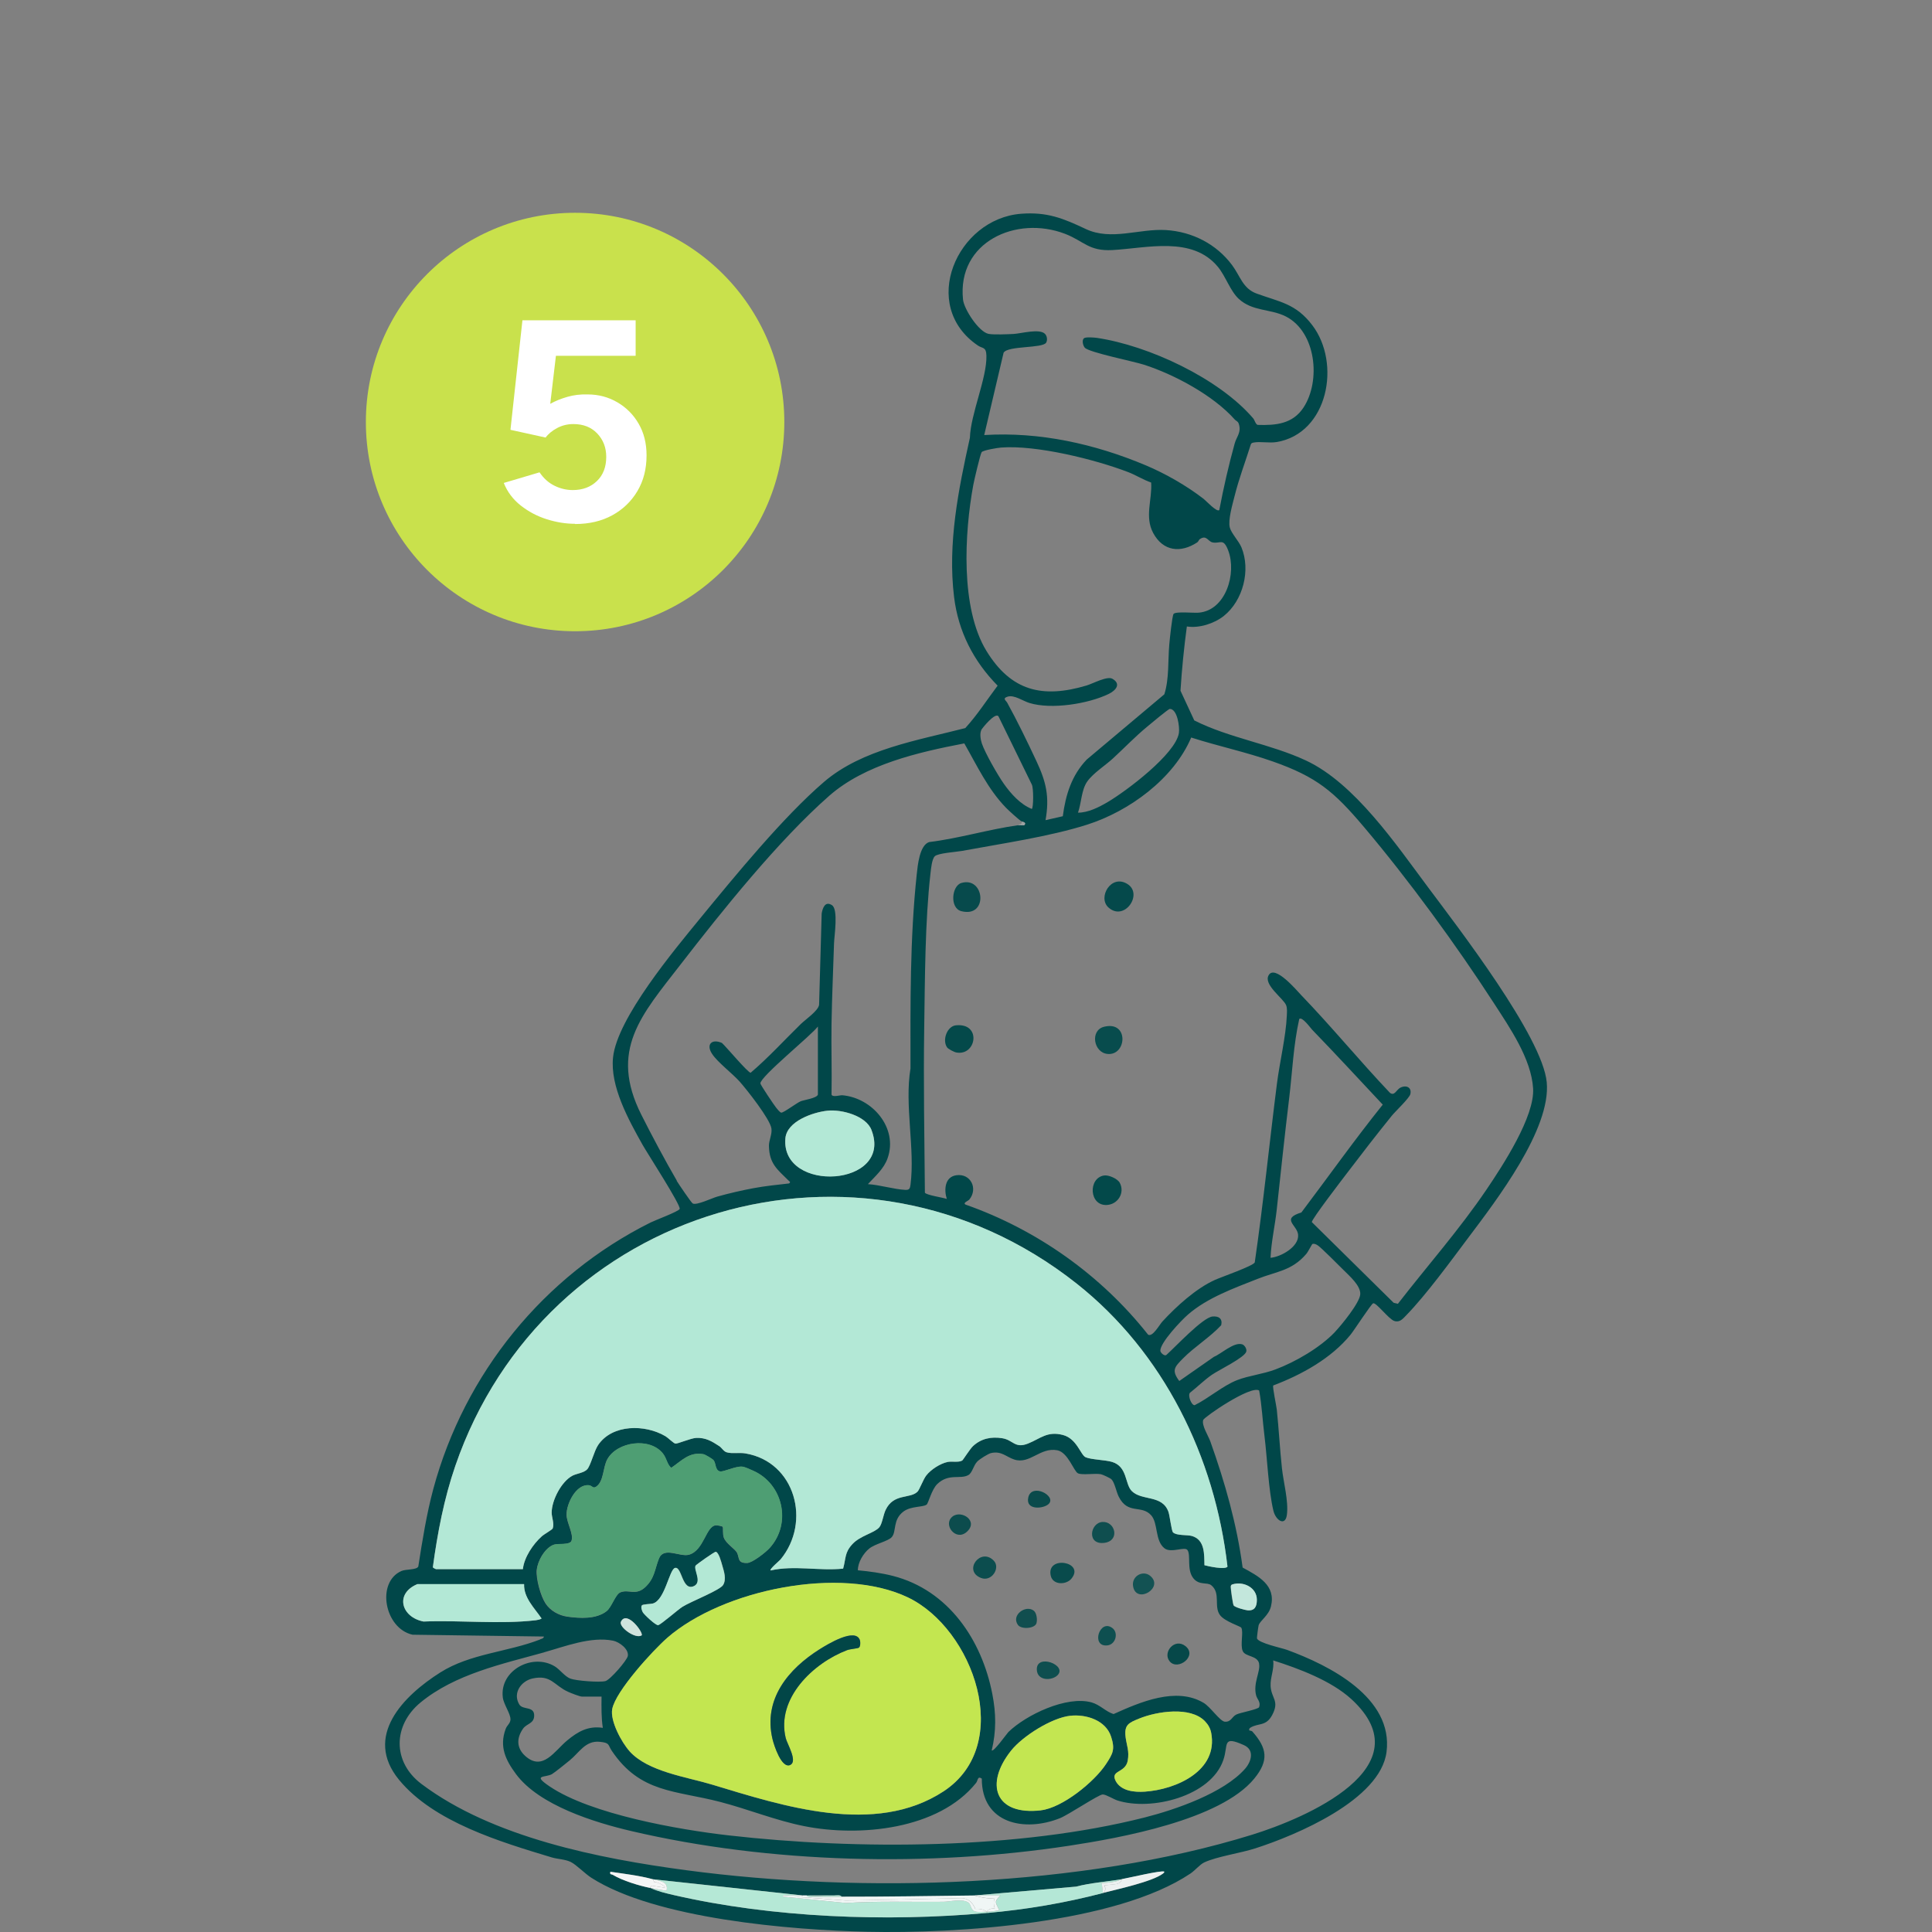 <?xml version="1.0" encoding="UTF-8"?>
<svg id="Layer_1" data-name="Layer 1" xmlns="http://www.w3.org/2000/svg" viewBox="0 0 254.95 254.95">
  <rect x="0" y="0" width="254.95" height="254.95" fill="#808080" stroke="none"/>
  <defs>
    <style>
      .cls-1 {
        fill: #9fa5a6;
      }

      .cls-2 {
        fill: #c3e650;
      }

      .cls-3 {
        fill: #094b4c;
      }

      .cls-4 {
        fill: #0a4a4b;
      }

      .cls-5 {
        fill: #b3e8d6;
      }

      .cls-6 {
        fill: #03494a;
      }

      .cls-7 {
        fill: #0f4e4f;
      }

      .cls-8 {
        fill: #05494b;
      }

      .cls-9 {
        fill: #135253;
      }

      .cls-10 {
        fill: #064849;
      }

      .cls-11 {
        fill: #c3e651;
      }

      .cls-12 {
        fill: #cfe3dd;
      }

      .cls-13 {
        fill: #b3e8d5;
      }

      .cls-14 {
        fill: #c3e7dc;
      }

      .cls-15 {
        fill: #b4e7d6;
      }

      .cls-16 {
        fill: #0e4e4f;
      }

      .cls-17 {
        fill: #fff;
      }

      .cls-18 {
        fill: #0e4f50;
      }

      .cls-19 {
        fill: #b5e8d6;
      }

      .cls-20 {
        fill: #074a4c;
      }

      .cls-21 {
        fill: #04494a;
      }

      .cls-22 {
        fill: #024647;
      }

      .cls-23 {
        fill: #c9e14c;
      }

      .cls-24 {
        fill: #0c4d4e;
      }

      .cls-25 {
        fill: #0c4c4d;
      }

      .cls-26 {
        fill: #4e9e73;
      }

      .cls-27 {
        fill: #f0f6f5;
      }

      .cls-28 {
        fill: #014749;
      }

      .cls-29 {
        fill: #084c4d;
      }

      .cls-30 {
        fill: #ecf1f1;
      }

      .cls-31 {
        fill: #114e4f;
      }

      .cls-32 {
        fill: #f5f6f6;
      }
    </style>
  </defs>
  <g>
    <path class="cls-28" d="M71.27,216.35c-4.31,1.67-9.2,1.85-13.15,4.34-4.88,3.08-10.19,8.42-5.46,14.18,4.59,5.58,13.41,8.2,20.13,10.23.78.24,1.78.24,2.53.61.72.35,1.88,1.55,2.71,2.08,8.5,5.44,26.37,6.9,36.43,7.13,11.74.27,32.79-1.07,42.64-7.69.61-.41,1.24-1.2,1.83-1.47,1.68-.78,4.79-1.22,6.73-1.85,5.32-1.71,16.5-6.38,17.31-12.72.91-7.18-7.54-11.43-13.16-13.48-.66-.24-3.76-.89-3.94-1.51-.02-.08.17-1.55.22-1.72.19-.63,1.34-1.29,1.63-2.5.68-2.8-1.68-4-3.74-5.12-.77-5.75-2.33-11.23-4.27-16.67-.26-.72-1.17-2.11-.93-2.81.14-.4,6.23-4.59,7.38-3.89.36,1.97.45,3.99.7,5.98.36,2.9.54,7.24,1.18,9.88.31,1.31,1.58,2.1,1.78.55.24-1.8-.46-4.33-.65-6.13-.28-2.57-.41-5.17-.68-7.74-.05-.5-.59-3.01-.47-3.2,3.75-1.42,7.65-3.57,10.21-6.71.47-.58,2.69-4.01,2.97-4.13.39-.17,2.06,2.1,2.8,2.33.73.23,1.13-.3,1.58-.76,2.63-2.7,5.89-7.18,8.21-10.27,3.67-4.88,10.91-14.3,10.32-20.48-.57-6-11.69-20.4-15.66-25.72-4.22-5.65-9.7-13.75-16.13-16.74-4.68-2.18-10.11-2.96-14.72-5.28l-1.82-3.92c.18-2.85.46-5.65.84-8.48,1.61.26,3.61-.38,4.88-1.39,2.54-2.03,3.57-6.05,2.32-9.06-.35-.83-1.33-1.84-1.53-2.6-.26-1,.36-3.08.63-4.16.57-2.29,1.42-4.53,2.13-6.78.06-.21.19-.24.38-.28.87-.17,2.05.1,3.06-.07,6.75-1.15,8.52-10.37,4.68-15.42-2.18-2.87-4.32-3.06-7.37-4.18-1.8-.67-2.13-2.29-3.2-3.73-2.07-2.79-5.25-4.42-8.73-4.64-3.53-.22-7.22,1.45-10.59-.14-2.97-1.4-5.09-2.28-8.55-2.01-8.45.66-13.47,12.11-5.68,17.39.62.42,1.09.14,1.12,1.35.07,2.95-2.08,7.66-2.18,10.82-1.52,6.84-2.95,13.96-2.09,21,.55,4.54,2.56,8.48,5.75,11.71-1.41,1.87-2.69,3.88-4.27,5.6-6.24,1.61-13.61,2.79-18.64,7.1-5.39,4.63-11.75,12.41-16.33,17.99-3.42,4.18-10.96,13.18-11.51,18.36-.41,3.82,2.05,8.25,3.89,11.53.59,1.06,5.11,8.03,4.9,8.48-.16.34-3.23,1.48-3.83,1.78-14.1,7.03-24.57,19.93-28.68,35.17-.89,3.31-1.45,6.84-1.98,10.23-.22.47-1.62.33-2.22.59-3.37,1.48-2.24,7.59,1.46,8.41l17.34.24c-.05.28-.32.29-.53.38ZM153.47,247.24c-1.38,1.07-6.09,2.08-7.92,2.56-5.13,1.33-10.03,2.16-15.34,2.64-13.27,1.2-28.27.63-41.28-2.36-1.03-.24-2.15-.5-3.1-.94-1.49-.3-3.64-.96-4.95-1.73-.21-.13-.42.03-.33-.41,1.83.27,3.82.5,5.61.99l19.8,2.14c.16,0,.33,0,.49,0,1.24,0,2.48-.02,3.71,0,.28,0,.73-.11.91.17,5.84,0,11.67-.09,17.49-.16l13.43-1.17c1.96-.51,4.03-.64,6.03-.98.78-.13,5.3-1.21,5.61-.99.02.11-.09.18-.16.25ZM166.15,219.56c.2,1.02-.81,2.54-.39,4.17.12.48.64.86.4,1.54-.11.3-2.46.72-2.99.97-.62.29-.69,1.01-1.53.96-.64-.04-1.91-1.96-2.81-2.49-3.63-2.16-8.39-.09-11.88,1.48-1.01-.3-1.79-1.23-2.91-1.54-3.28-.91-8.62,1.63-10.97,3.91-.19.19-1.98,2.71-2.2,2.42.61-2.55.58-4.87.08-7.43-1.38-7.13-5.79-13.71-13.12-15.59-1.44-.37-3.15-.61-4.62-.74-.03-1.01.73-2.26,1.5-2.87.78-.63,2.49-.97,2.96-1.5.67-.74.09-2.29,1.56-3.39,1-.74,2.52-.53,3.05-.91.23-.17.66-2,1.41-2.72,1.53-1.45,3.02-.57,4.1-1.18.53-.3.65-1.25,1.18-1.79.3-.31,1.44-1.04,1.85-1.12,1.36-.28,1.93.5,3.02.86,2.05.68,3.42-1.65,5.68-1.22,1.42.27,2.18,2.78,2.73,3.04.57.27,2.21-.03,3.02.12.24.04,1.25.52,1.4.67.42.42.65,1.67.95,2.27,1.21,2.45,3,1.04,4.29,2.48.94,1.05.48,3.34,1.75,4.35.88.7,2.69-.29,3.05.25.46.68-.13,2.57.76,3.7.77.98,1.82.49,2.37.93,1.29,1.04.3,2.82,1.16,3.95.63.84,2.7,1.47,2.8,1.65.33.54-.17,2.31.2,3.1.36.77,1.94.55,2.16,1.65ZM68.53,224.93c-.91-1.5.23-3.11,1.77-3.44,2.43-.52,2.8.92,4.68,1.77.36.16,1.54.63,1.84.63h2.56c-.01,1.38-.04,2.76.17,4.12-1.92-.29-3.28.48-4.7,1.66-1.66,1.37-3.22,4.12-5.53,2.06-1.15-1.03-1.19-2.34-.3-3.61.49-.69,1.43-.65,1.47-1.68.05-1.35-1.49-.74-1.96-1.51ZM72.86,234.1c.39-.23,1.85-1.42,2.32-1.8,1.26-1.02,2.06-2.63,3.95-2.45,1.38.13,1.07.4,1.61,1.2,3.75,5.57,8.36,5.2,14.24,6.72,3.72.96,7.36,2.46,11.14,3.21,7.29,1.46,17.74.47,22.69-5.71.25-.32.17-.95.75-.56-.02,5.93,5.63,7.11,10.34,5.21,1.13-.46,5.08-3.11,5.61-3.12.43-.01,1.44.63,1.94.79,4.43,1.43,12.34-.53,13.98-5.33.7-2.03-.21-3.28,2.72-1.97,1.41.63,1.01,2.13.16,3.11-2.81,3.21-9.2,5.41-13.27,6.44-16.64,4.22-37.9,4.3-54.89,2.36-6.59-.75-18.12-2.77-23.59-6.44-2.42-1.63-.6-1.13.31-1.66ZM91.8,206.6c.08-.14,2.51-1.86,2.67-1.83.39.07.73,1.38.85,1.79.23.83.58,1.82.12,2.59-.41.69-4.28,2.19-5.37,2.88-.61.39-2.85,2.35-3.2,2.42-.32.07-1.86-1.4-2.03-1.7-.14-.24-.27-.67-.13-.9.12-.19,1.15-.17,1.47-.26,1.59-.47,2.16-4.5,2.91-4.69.93-.24.92,3.16,2.53,2.38,1.1-.53-.1-2.19.2-2.69ZM84.67,215.81c-.84.52-3.06-1.13-2.73-1.81.78-1.6,3.04,1.52,2.73,1.81ZM88.05,216.14c7.33-6.38,22.88-9.56,31.75-5.34,8.65,4.12,14.13,19.45,4.69,25.61-9.05,5.91-21.16,1.92-30.54-.91-3.38-1.02-8.43-1.69-10.87-4.39-1.06-1.17-2.58-3.99-2.29-5.56.44-2.36,5.35-7.73,7.26-9.4ZM133.44,231c1.53-1.91,5.35-4.32,7.79-4.59,2.08-.23,4.69.57,5.4,2.76.55,1.7.22,2.25-.67,3.61-1.53,2.34-5.75,5.77-8.58,6.1-6.09.7-7.45-3.49-3.93-7.89ZM148.54,229.24c-.21-1.64.41-1.9,1.8-2.46,2.34-.95,6.73-1.63,8.65.34.43.44.73.94.84,1.55.96,5.03-4.65,7.49-8.76,7.76-1.36.09-3.13-.06-3.85-1.42-.75-1.43,1.29-1.02,1.59-2.66.23-1.29-.13-2.01-.28-3.11ZM162.65,209.07c1.43-.43,3.21.42,3.2,2.04,0,.89-.27,1.47-1.23,1.39-.34-.03-1.68-.39-1.84-.65-.12-.19-.39-2.15-.38-2.43,0-.2.04-.29.24-.35ZM176.15,175.79c-1.97,2.05-5.18,3.93-7.86,4.93-1.62.61-3.51.81-5.03,1.4-1.89.74-3.77,2.4-5.61,3.31-.42.04-.93-1.25-.63-1.63.97-.76,1.89-1.68,2.9-2.38.89-.62,4.33-2.27,4.54-3.06.1-.35-.22-.86-.54-.96-1.09-.34-2.73,1.24-3.73,1.65l-4.57,3.19c-1.08-1.44-.59-1.87.49-2.98,1.52-1.54,3.55-2.78,5.04-4.38.21-.87-.33-1.23-1.15-1.15-1.29.13-4.94,4.06-6.04,5.03-.25.31-.83-.26-.84-.5-.04-1.07,2.76-4.02,3.65-4.79,2.54-2.21,6.03-3.46,9.16-4.7,2.51-1,4.52-1.05,6.44-3.29.27-.31.75-1.31.83-1.33.24-.06.46.05.66.17.45.27,2.88,2.73,3.46,3.3.77.77,2.26,2.06,2.18,3.18-.07,1.12-2.5,4.09-3.35,4.98ZM171.3,162.93c.15,1.58-2.27,2.94-3.64,3.05.1-2.14.59-4.24.82-6.35.53-4.9,1.05-9.83,1.64-14.7.42-3.49.56-7.03,1.33-10.46.38-.37,1.49,1.19,1.71,1.42,3.15,3.25,6.21,6.58,9.31,9.88-3.71,4.62-7.16,9.49-10.74,14.23-2.74.84-.55,1.65-.43,2.93ZM157.21,97.33c3.53,1.13,7.21,1.91,10.71,3.14,5.87,2.06,8.12,3.99,12.06,8.65,5.91,6.99,12.22,15.63,17.19,23.31,2.08,3.21,4.9,7.3,5.14,11.19.24,3.71-4.02,10.21-6.13,13.33-3.58,5.29-7.81,10.07-11.71,15.1l-.56-.13-10.8-10.65c-.01-.4,4.06-5.69,4.62-6.43,1.93-2.54,3.94-5.14,5.93-7.6.47-.58,2.31-2.31,2.45-2.85.22-.91-.56-1.26-1.35-.84-.46.24-.75,1.14-1.35.65-3.99-4.2-7.68-8.71-11.7-12.88-.63-.66-3.46-4.04-4.29-2.64-.75,1.25,1.94,3.06,2.3,3.97.16.41.11.95.09,1.39-.12,2.74-.94,6.12-1.3,8.93-1,7.87-1.79,15.77-2.93,23.62-.2.47-4.5,1.96-5.28,2.32-2.5,1.14-5.04,3.46-6.9,5.47-.39.42-1.31,2.12-1.9,1.74-6.19-7.84-14.66-13.85-24.09-17.16-.4-.23.36-.49.5-.66,1.18-1.44.19-3.49-1.72-3.21-1.52.22-1.63,1.91-1.25,3.12-.52-.18-2.7-.5-2.89-.82-.06-7.23-.2-14.48-.09-21.71.1-6.49.1-14.04.83-20.45.07-.59.18-1.86.57-2.24.42-.41,2.8-.56,3.58-.7,5.22-.97,11.53-1.88,16.5-3.46,5.55-1.76,11.45-6.06,13.76-11.52ZM142.25,107.25c.46-1.28.44-3.01,1.23-4.13.79-1.11,2.4-2.12,3.39-3.04,1.53-1.41,2.91-2.86,4.54-4.21.4-.33,2.77-2.32,2.96-2.32,1,0,1.32,2.4,1.2,3.18-.44,2.78-6.95,7.67-9.38,9.1-1.15.68-2.59,1.42-3.95,1.41ZM132.44,46.54c.57-.94,5.14-.55,5.61-1.32.2-.34.13-.88-.16-1.17-.72-.72-3.13-.04-4.13.02-.78.04-2.63.12-3.3-.01-1.28-.24-3.25-3.25-3.38-4.54-.78-7.61,7.04-11.12,13.45-8.67,2.5.96,3.14,2.32,6.26,2.15,4.55-.25,10.55-1.9,13.94,2.23,1,1.22,1.62,3.17,2.73,4.2,1.82,1.69,4.2,1.3,6.24,2.34,3.99,2.06,4.62,8.49,2.32,12-1.42,2.17-3.64,2.38-6.06,2.3-.29-.1-.38-.63-.6-.88-4.53-5.27-13.77-9.58-20.59-10.6-.35-.05-1.46-.14-1.7.03-.35.24-.16.98.08,1.26.52.62,6.51,1.82,7.82,2.25,4.03,1.3,9.16,4.06,11.98,7.24.17.19.41.21.52.55.38,1.13-.3,1.72-.54,2.61-.8,2.89-1.47,5.84-2.03,8.78-.31.33-1.77-1.25-2.07-1.48-2.22-1.72-5.03-3.33-7.62-4.42-6.73-2.83-14-4.45-21.33-4l2.56-10.88ZM130.18,85.91c-3.47-5.66-2.91-15.58-1.74-21.93.11-.6.91-4.02,1.1-4.31.18-.26,2.12-.58,2.56-.61,4.62-.36,12.36,1.55,16.75,3.23,1,.38,2.03,1.03,3.06,1.39.15,2.24-.89,4.51.27,6.66,1.3,2.41,3.6,2.68,5.8,1.24.17-.11.23-.35.32-.41.92-.66,1.09.29,1.72.41,1.02.2,1.41-.65,2.06,1.07,1.14,3-.31,7.9-3.9,8.2-.66.06-3.01-.19-3.31.16-.19.23-.52,3.44-.57,4.05-.19,2.17,0,4.48-.65,6.56l-10.24,8.61c-1.99,2.08-2.79,4.65-3.16,7.48l-2.28.52c.55-3.09.08-5.06-1.2-7.79-1.14-2.44-2.56-5.37-3.85-7.7-.16-.3-.7-.58.05-.81.87-.27,2.02.58,2.89.84,2.89.88,7.73.12,10.45-1.2.9-.44,1.69-1.29.5-1.99-.69-.42-2.56.62-3.43.88-5.83,1.74-9.96.72-13.2-4.55ZM129.47,96.36c.12-.25,1.9-2.46,2.3-1.81l4.39,8.98c.24.45.23,3.06,0,3.22-1.5-.59-2.77-2.01-3.69-3.32-.8-1.13-2.49-4.08-2.91-5.34-.16-.49-.29-1.27-.07-1.74ZM89.32,155.81c-1.52-2.61-3.31-5.97-4.68-8.69-4.31-8.55.01-13.18,5.15-19.82,5.49-7.1,12.95-16.41,19.63-22.28,4.73-4.15,11.78-5.76,17.83-6.92,1.68,2.93,3.12,6.05,5.51,8.5.34.35,1.72,1.61,2.07,1.81.04.02.71.1.33.49-.04.04-.64-.03-.83,0-3.9.55-7.79,1.74-11.72,2.22-1.28.43-1.51,3.11-1.64,4.3-.9,8.49-.83,17.04-.82,25.58-.81,4.86.62,10.57,0,15.35-.06.49-.16.69-.67.67-1.54-.08-3.37-.66-4.95-.76.97-1.05,2.11-2.02,2.6-3.42,1.41-3.99-2.02-7.98-5.99-8.31-.29-.02-1.31.31-1.41-.1.06-3.13-.05-6.26,0-9.38.06-3.5.22-7.05.33-10.56.03-.98.59-4.48-.27-5.04-.89-.58-1.23.34-1.36,1.1l-.34,12.04c-.1.79-1.78,1.93-2.41,2.54-2.21,2.16-4.26,4.42-6.62,6.43-.31.06-3.3-3.5-3.79-3.93-1.34-.59-2.14.19-1.29,1.46.72,1.09,2.65,2.55,3.62,3.63.97,1.09,4.03,4.97,4.2,6.2.11.78-.34,1.55-.33,2.29.04,2.36,1.12,3.12,2.56,4.55.17.17.36.21.09.41-1.56.18-3.11.33-4.66.62-1.52.28-3.33.7-4.82,1.12-.67.19-2.75,1.19-3.23.9-.2-.12-1.88-2.6-2.12-3ZM103.64,150.22c.19-2.27,3.64-3.46,5.58-3.66,1.84-.19,5.05.66,5.78,2.54,2.92,7.52-11.98,8.41-11.36,1.11ZM103.1,146.83c-.21-.05-.52-.47-.68-.66-.23-.27-2.07-3.01-2.08-3.2,0-.92,6.69-6.31,7.59-7.51v8.99c-.15.47-1.83.7-2.26.87-.52.21-2.32,1.57-2.57,1.5ZM60.08,193.45c11.77-34.26,53.34-46.7,81.99-24.07,11.48,9.07,18.26,22.89,19.91,37.36-.31.43-2.52-.05-3.04-.19-.03-1.46.07-3.36-1.66-3.86-.6-.18-2.03-.02-2.49-.48-.2-.2-.42-2.18-.6-2.7-.81-2.29-3.52-1.42-4.84-2.75-.93-.93-.54-3.21-2.59-3.84-.87-.27-2.79-.3-3.5-.62-.67-.29-1.15-2.46-3-2.94-2.07-.54-2.94.46-4.59,1.13-1.76.7-1.96-.47-3.42-.7-1.45-.23-2.76.03-3.84,1.03-.39.36-1.32,1.84-1.43,1.91-.45.29-1.36.07-1.92.19-.97.2-2.22,1-2.83,1.79-.41.53-.89,1.88-1.16,2.14-1,.98-3.13.18-4.2,2.4-.31.64-.46,1.86-.84,2.3-.67.76-2.52,1.09-3.55,2.22-1.04,1.13-.83,1.83-1.22,3.23-3.21.33-6.4-.48-9.58.24-.17-.16,1.17-1.28,1.32-1.45,4.09-4.96,1.93-12.87-4.61-13.99-.81-.14-1.8.07-2.49-.15-.42-.13-.65-.6-.99-.82-.98-.65-1.79-1.14-3.04-1.08-.71.03-2.49.81-2.75.75-.26-.06-.94-.75-1.32-.98-2.65-1.57-6.98-1.61-8.87,1.17-.55.81-.96,2.63-1.43,3.19-.41.48-1.43.58-1.95.85-1.47.77-2.73,3.23-2.75,4.85,0,.66.37,1.43.14,2.11-.06.17-1.14.78-1.44,1.04-1.16,1.05-2.32,2.77-2.5,4.34h-11.47s-.4-.17-.41-.26c.62-4.55,1.47-9.01,2.96-13.36ZM70.71,213.81c-4.8.56-9.97-.03-14.82.17-2.94-.57-3.82-3.67-.83-4.93h14.1c-.06,1.81,1.36,3.13,2.31,4.53-.17.13-.54.2-.76.23ZM70.83,207.17c.1-1.17,1.1-2.96,2.28-3.33.51-.16,2.09.08,2.3-.51.31-.9-.64-2.37-.65-3.44-.02-1.44,1.24-4.02,2.9-3.89.5.04.56.48.99.2,1.05-.7.88-2.53,1.49-3.63,1.28-2.31,5.58-2.95,7.33-.75.53.67.52,1.37,1.09,1.89,1.4-.94,2.4-2.15,4.26-1.8.23.04,1.2.62,1.34.8.33.42.19,1.32.84,1.47.44.1,2.06-.71,2.92-.63.39.04,1.07.36,1.46.54,3.92,1.74,5.13,6.91,2.19,10.18-.5.56-2.28,1.97-2.98,1.99-1.28.03-1-.63-1.32-1.32-.25-.54-1.46-1.21-1.76-2.03-.18-.49-.05-1.26-.15-1.42-.06-.1-.71-.21-.89-.2-1.34.09-1.55,3.31-3.56,3.88-1.18.33-3.31-1.11-3.96.5-.56,1.38-.55,2.61-1.82,3.79-1.25,1.16-2.18.22-3.28.68-.65.27-1.15,1.96-1.81,2.48-1.38,1.08-3.53.95-5.19.72-1.12-.16-2.25-.79-2.87-1.75-.65-1-1.26-3.22-1.16-4.41ZM71.8,218.04c2.73-.76,6.19-2.13,9.12-1.53.78.16,2.08,1.09,1.93,2.01-.1.58-2.32,3.15-2.96,3.32-.77.2-3.88-.04-4.63-.33-.73-.28-1.37-1.19-2.03-1.6-2.93-1.81-7.32.49-6.88,4.08.11.94,1.08,2.21,1.01,2.97-.05.5-.45.7-.63,1.19-.87,2.34-.01,4.11,1.37,5.97,3.07,4.13,10.37,6.38,15.25,7.52,18.26,4.27,39.21,4.75,57.71,1.93,6.69-1.02,19.99-3.39,24.46-8.87,1.94-2.37,1.7-3.99-.24-6.19-.11-.13-.39-.13-.41-.16-.05-.06-.05-.24.1-.34,1.03-.68,2.08-.13,2.91-1.69,1-1.89-.11-2.17-.21-3.82-.06-1.14.5-2.22.34-3.39,3.41,1.09,7.65,2.67,10.32,5.11,9.78,8.98-6.1,15.73-13.12,17.9-22.47,6.95-51.4,7.78-74.63,4.68-11.55-1.54-25.6-4.33-34.97-11.39-3.84-2.89-3.78-7.74-.1-10.76,4.56-3.74,10.74-5.06,16.32-6.61Z"/>
    <path class="cls-5" d="M115,149.11c-.73-1.88-3.94-2.73-5.78-2.54-1.94.2-5.39,1.39-5.58,3.66-.62,7.3,14.28,6.41,11.36-1.11Z"/>
    <path class="cls-1" d="M134.33,108.9c.19-.03.78.04.83,0,.38-.39-.3-.47-.33-.49.42.24.25.4-.49.49Z"/>
    <path class="cls-1" d="M134.33,108.9c.75-.09.91-.26.49-.49.11.4-.26.3-.49.49Z"/>
    <path class="cls-6" d="M145.68,155.12c-2.12.35-1.96,4.05.41,3.89,1.45-.1,2.37-1.61,1.68-2.92-.3-.56-1.49-1.07-2.09-.97Z"/>
    <path class="cls-8" d="M148.77,116.65c-2.16-1.34-3.94,1.78-2.51,3.09,2.11,1.93,4.65-1.77,2.51-3.09Z"/>
    <path class="cls-20" d="M126.86,116.52c-1.28.38-1.56,3.32,0,3.72,3.59.92,3.1-4.64,0-3.72Z"/>
    <path class="cls-21" d="M126.16,135.3c-1.19.11-1.85,1.96-1.18,2.92.15.21.93.62,1.23.67,2.65.47,3.34-3.91-.04-3.59Z"/>
    <path class="cls-29" d="M145.67,135.5c-1.84.48-1.37,3.4.48,3.58,2.56.25,2.85-4.44-.48-3.58Z"/>
    <path class="cls-19" d="M128.68,252.24c-.56-.16-.56-.91-.84-1.14-.75-.59-2.48-.15-3.31-.14-4.3.06-8.6-.11-12.88.16l-8.32-.83c-.04-.29.37-.16.57-.16.68-.03,1.38,0,2.06,0l-19.8-2.14c.93.26,2.05.26,1.81,1.48-.08.08-1.85-.27-2.14-.33.95.44,2.07.7,3.1.94,13.01,2.99,28.01,3.55,41.28,2.36v-.17c-.44.01-1.15.07-1.53-.03Z"/>
    <path class="cls-15" d="M148.03,247.98c-2,.34-4.08.47-6.03.98l-13.43,1.17c1.15-.01,2.31,0,3.46,0-.96.91-.57.93-.16,1.98-.56.07-1.08.15-1.65.17.14.05.14.1,0,.17,5.31-.48,10.22-1.31,15.34-2.64l-.17-1.32c.85-.05,1.88-.1,2.64-.5Z"/>
    <path class="cls-15" d="M130.21,252.27v.17c.14-.06.14-.12,0-.17Z"/>
    <path class="cls-27" d="M104.75,250.3c2.3.14,4.6.3,6.89.5,5.16-.08,10.26-.19,15.31-.32.8.05,1.38.53,1.76,1.42.64-.04,1.14.09,1.5.37.22-.32.57-.46,1.06-.42-.15-.45-.17-.88-.05-1.29-.92-.02-1.81-.16-2.66-.43-5.81.07-11.65.17-17.49.16-1.24,0-2.48.02-3.71,0-.28,0-.73.11-.91-.17-.17,0-.33,0-.49,0-.06.16-.65.19-1.2.17Z"/>
    <path class="cls-27" d="M103.32,250.29l8.32.83c4.28-.28,8.58-.11,12.88-.16.83-.01,2.56-.45,3.31.14.28.22.28.97.84,1.14.38.11,1.1.05,1.53.03-.35-.28-.85-.41-1.5-.37-.38-.89-.96-1.37-1.76-1.42-5.05.13-10.15.23-15.31.32-2.3-.19-4.59-.35-6.89-.5-.57-.02-1.13-.08-1.07-.08.36.02.71.05,1.07.08.56.02,1.14,0,1.2-.17-.68,0-1.38-.03-2.06,0-.2,0-.61-.12-.57.16Z"/>
    <path class="cls-27" d="M104.75,250.3c-.36-.02-.71-.06-1.07-.08-.06,0,.49.06,1.07.08Z"/>
    <path class="cls-27" d="M131.27,251.85c-.49-.04-.84.1-1.06.42.57-.01,1.09-.09,1.65-.17-.41-1.04-.8-1.06.16-1.98-1.15,0-2.31-.02-3.46,0,.86.27,1.74.41,2.66.43-.12.41-.1.84.05,1.29Z"/>
    <path class="cls-14" d="M164.63,212.5c.95.08,1.23-.5,1.23-1.39,0-1.62-1.77-2.47-3.2-2.04-.2.06-.23.15-.24.35,0,.28.27,2.24.38,2.43.16.26,1.5.62,1.84.65Z"/>
    <path class="cls-30" d="M148.03,247.98c-.05.43-.41.65-1.09.68l-1.17.13c.17.5.1.83-.21,1,1.83-.47,6.54-1.49,7.92-2.56.08-.06.18-.14.16-.25-.31-.22-4.83.86-5.61.99Z"/>
    <path class="cls-30" d="M145.76,248.8l1.17-.13c.68-.03,1.05-.25,1.09-.68-.76.4-1.79.45-2.64.5l.17,1.32c.3-.17.37-.5.21-1Z"/>
    <path class="cls-32" d="M86.02,248.84l1.65.26c.34-.15-1.09-.86-1.32-.72l-.2-.39c-1.79-.49-3.78-.72-5.61-.99-.09.44.11.28.33.41,1.31.78,3.46,1.43,4.95,1.73,0-.14.06-.25.19-.3Z"/>
    <path class="cls-32" d="M87.97,249.47c.24-1.22-.88-1.23-1.81-1.48l.2.39c.23-.13,1.65.58,1.32.72l-1.65-.26c-.13.05-.19.15-.19.3.29.06,2.07.41,2.14.33Z"/>
    <path class="cls-19" d="M110.16,250.13c-1.24-.01-2.48,0-3.71,0,1.49.1,3.03.16,4.62.16-.17-.27-.63-.16-.91-.17Z"/>
    <path class="cls-19" d="M107.35,250.3c1.24.02,2.48,0,3.71,0-1.59,0-3.13-.06-4.62-.16.17.27.63.16.91.17Z"/>
    <path class="cls-5" d="M57.53,207.07h11.47c.17-1.58,1.34-3.3,2.5-4.34.29-.27,1.38-.87,1.44-1.04.23-.68-.15-1.45-.14-2.11.02-1.63,1.29-4.08,2.75-4.85.52-.27,1.54-.38,1.95-.85.47-.55.89-2.38,1.43-3.19,1.88-2.78,6.21-2.74,8.87-1.17.38.22,1.05.92,1.32.98.26.06,2.04-.72,2.75-.75,1.25-.05,2.06.44,3.04,1.08.34.22.57.7.99.82.69.21,1.68,0,2.49.15,6.54,1.11,8.7,9.03,4.61,13.99-.14.17-1.49,1.29-1.32,1.45,3.18-.71,6.37.09,9.58-.24.39-1.4.18-2.1,1.22-3.23,1.04-1.13,2.89-1.46,3.55-2.22.38-.43.53-1.66.84-2.3,1.06-2.22,3.2-1.43,4.2-2.4.27-.26.75-1.61,1.16-2.14.61-.79,1.86-1.59,2.83-1.79.56-.11,1.46.1,1.92-.19.11-.07,1.03-1.55,1.43-1.91,1.08-.99,2.39-1.26,3.84-1.03,1.47.23,1.66,1.41,3.42.7,1.65-.66,2.52-1.66,4.59-1.13,1.85.48,2.34,2.65,3,2.94.72.32,2.63.35,3.5.62,2.05.63,1.66,2.91,2.59,3.84,1.32,1.33,4.03.45,4.84,2.75.18.51.4,2.49.6,2.7.46.46,1.89.31,2.49.48,1.73.5,1.63,2.4,1.66,3.86.52.15,2.73.62,3.04.19-1.65-14.47-8.43-28.28-19.91-37.36-28.65-22.64-70.22-10.19-81.99,24.07-1.49,4.34-2.34,8.81-2.96,13.36.01.09.38.26.41.26Z"/>
    <path class="cls-5" d="M55.06,209.05c-2.99,1.26-2.11,4.36.83,4.93,4.85-.2,10.02.39,14.82-.17.22-.03.59-.1.76-.23-.95-1.4-2.37-2.73-2.31-4.54h-14.1Z"/>
    <path class="cls-11" d="M137.37,238.89c2.83-.33,7.05-3.76,8.58-6.1.89-1.36,1.22-1.92.67-3.61-.71-2.19-3.32-2.99-5.4-2.76-2.44.27-6.26,2.67-7.79,4.59-3.52,4.4-2.16,8.59,3.93,7.89Z"/>
    <path class="cls-11" d="M147.22,235.01c.72,1.36,2.5,1.51,3.85,1.42,4.11-.28,9.72-2.74,8.76-7.76-.12-.61-.41-1.11-.84-1.55-1.92-1.97-6.31-1.29-8.65-.34-1.39.57-2.01.82-1.8,2.46.14,1.1.51,1.82.28,3.11-.3,1.64-2.34,1.23-1.59,2.66Z"/>
    <path class="cls-26" d="M74.87,213.32c1.66.23,3.81.36,5.19-.72.67-.52,1.16-2.21,1.81-2.48,1.1-.46,2.03.48,3.28-.68,1.27-1.18,1.26-2.4,1.82-3.79.65-1.61,2.78-.16,3.96-.5,2-.57,2.22-3.79,3.56-3.88.17-.01.83.11.89.2.1.16-.03.93.15,1.42.31.82,1.52,1.5,1.76,2.03.32.69.04,1.35,1.32,1.32.7-.02,2.48-1.42,2.98-1.99,2.93-3.27,1.73-8.45-2.19-10.18-.39-.17-1.06-.5-1.46-.54-.85-.08-2.47.73-2.92.63-.66-.15-.51-1.05-.84-1.47-.14-.18-1.11-.76-1.34-.8-1.86-.35-2.87.86-4.26,1.8-.57-.52-.57-1.22-1.09-1.89-1.74-2.2-6.05-1.57-7.33.75-.61,1.1-.44,2.93-1.49,3.63-.43.29-.5-.16-.99-.2-1.67-.13-2.92,2.45-2.9,3.89.02,1.08.96,2.54.65,3.44-.2.59-1.78.34-2.3.51-1.18.37-2.18,2.16-2.28,3.33-.1,1.18.51,3.41,1.16,4.41.62.96,1.75,1.59,2.87,1.75Z"/>
    <path class="cls-13" d="M91.6,209.29c-1.61.78-1.6-2.61-2.53-2.38-.75.19-1.32,4.23-2.91,4.69-.32.09-1.35.08-1.47.26-.14.22,0,.66.13.9.17.3,1.71,1.76,2.03,1.7.36-.07,2.6-2.04,3.2-2.42,1.09-.69,4.96-2.19,5.37-2.88.46-.78.12-1.77-.12-2.59-.12-.41-.45-1.72-.85-1.79-.16-.03-2.58,1.69-2.67,1.83-.29.5.9,2.16-.2,2.69Z"/>
    <path class="cls-12" d="M81.94,214c-.33.68,1.89,2.33,2.73,1.81.31-.29-1.95-3.41-2.73-1.81Z"/>
    <path class="cls-24" d="M129.46,208.23c1.41.55,2.58-1.33,1.69-2.27-1.74-1.83-4.12,1.33-1.69,2.27Z"/>
    <path class="cls-3" d="M138.66,207.94c.28,1.24,2.02,1.23,2.72.39,1.87-2.25-3.35-3.14-2.72-.39Z"/>
    <path class="cls-7" d="M145.5,200.84c-1.68.09-2.13,3.11.29,2.75,2.01-.3,1.39-2.83-.29-2.75Z"/>
    <path class="cls-25" d="M125.47,200.35c-.91,1.15.92,3.22,2.32,1.58,1.25-1.46-1.31-2.87-2.32-1.58Z"/>
    <path class="cls-10" d="M156.43,217.22c-1.42-1.12-3.04.82-2.09,2,1.07,1.33,3.74-.7,2.09-2Z"/>
    <path class="cls-9" d="M149.54,209.42c.5,2.28,4.13.07,2.23-1.48-.97-.79-2.54.08-2.23,1.48Z"/>
    <path class="cls-31" d="M136.43,212.56c-1.04-.84-3.03.55-2.11,1.86.45.64,2.24.49,2.45-.21.14-.45.04-1.34-.34-1.65Z"/>
    <path class="cls-16" d="M136.82,220.33c.05,1.51,2,1.49,2.75.72,1.28-1.33-2.83-2.89-2.75-.72Z"/>
    <path class="cls-4" d="M138.41,198.44c1.01-1.06-2.29-2.8-2.72-.82-.38,1.75,2.1,1.48,2.72.82Z"/>
    <path class="cls-18" d="M146.12,217.13c1.11-.11,1.49-1.63.71-2.26-1.71-1.37-2.93,2.49-.71,2.26Z"/>
    <path class="cls-2" d="M83.08,231.1c2.44,2.7,7.49,3.37,10.87,4.39,9.38,2.83,21.49,6.82,30.54.91,9.44-6.16,3.96-21.48-4.69-25.61-8.86-4.23-24.42-1.04-31.75,5.34-1.91,1.67-6.82,7.04-7.26,9.4-.29,1.57,1.24,4.39,2.29,5.56ZM108.18,217.62c.92-.58,4.75-2.95,5.3-1.16.08.25.07.81-.14.96-.16.12-1.17.18-1.56.33-4.48,1.7-9.38,6.38-8.09,11.62.18.74,1.58,3.02.62,3.51-1.17.59-2.18-2.63-2.37-3.41-1.24-5.27,2.09-9.25,6.24-11.86Z"/>
    <path class="cls-22" d="M104.31,232.89c.96-.49-.44-2.77-.62-3.51-1.29-5.24,3.61-9.92,8.09-11.62.39-.15,1.4-.22,1.56-.33.21-.15.21-.71.14-.96-.55-1.79-4.38.58-5.3,1.16-4.15,2.61-7.49,6.59-6.24,11.86.18.78,1.2,4,2.37,3.41Z"/>
  </g>
  <g>
    <circle class="cls-23" cx="75.89" cy="55.69" r="27.61"/>
    <path class="cls-17" d="M75.87,69.12c-1.21,0-2.45-.2-3.72-.6-1.27-.4-2.41-1.01-3.43-1.81-1.02-.8-1.77-1.8-2.24-2.98l4.72-1.4c.55.81,1.21,1.4,1.98,1.77.77.38,1.57.57,2.4.57,1.31,0,2.37-.4,3.19-1.19s1.23-1.85,1.23-3.19c0-1.23-.4-2.26-1.19-3.09-.79-.83-1.84-1.24-3.15-1.24-.78,0-1.5.18-2.15.53-.65.35-1.16.77-1.51,1.25l-4.64-1.02,1.58-14.45h14.94v4.68h-10.52l-.75,6.34c.68-.38,1.43-.68,2.26-.92.83-.24,1.72-.35,2.68-.32,1.43,0,2.74.35,3.92,1.04,1.18.69,2.12,1.63,2.81,2.83.69,1.19,1.04,2.58,1.04,4.17,0,1.79-.4,3.36-1.21,4.72-.81,1.36-1.91,2.42-3.32,3.19-1.41.77-3.04,1.15-4.9,1.15Z"/>
  </g>
</svg>
